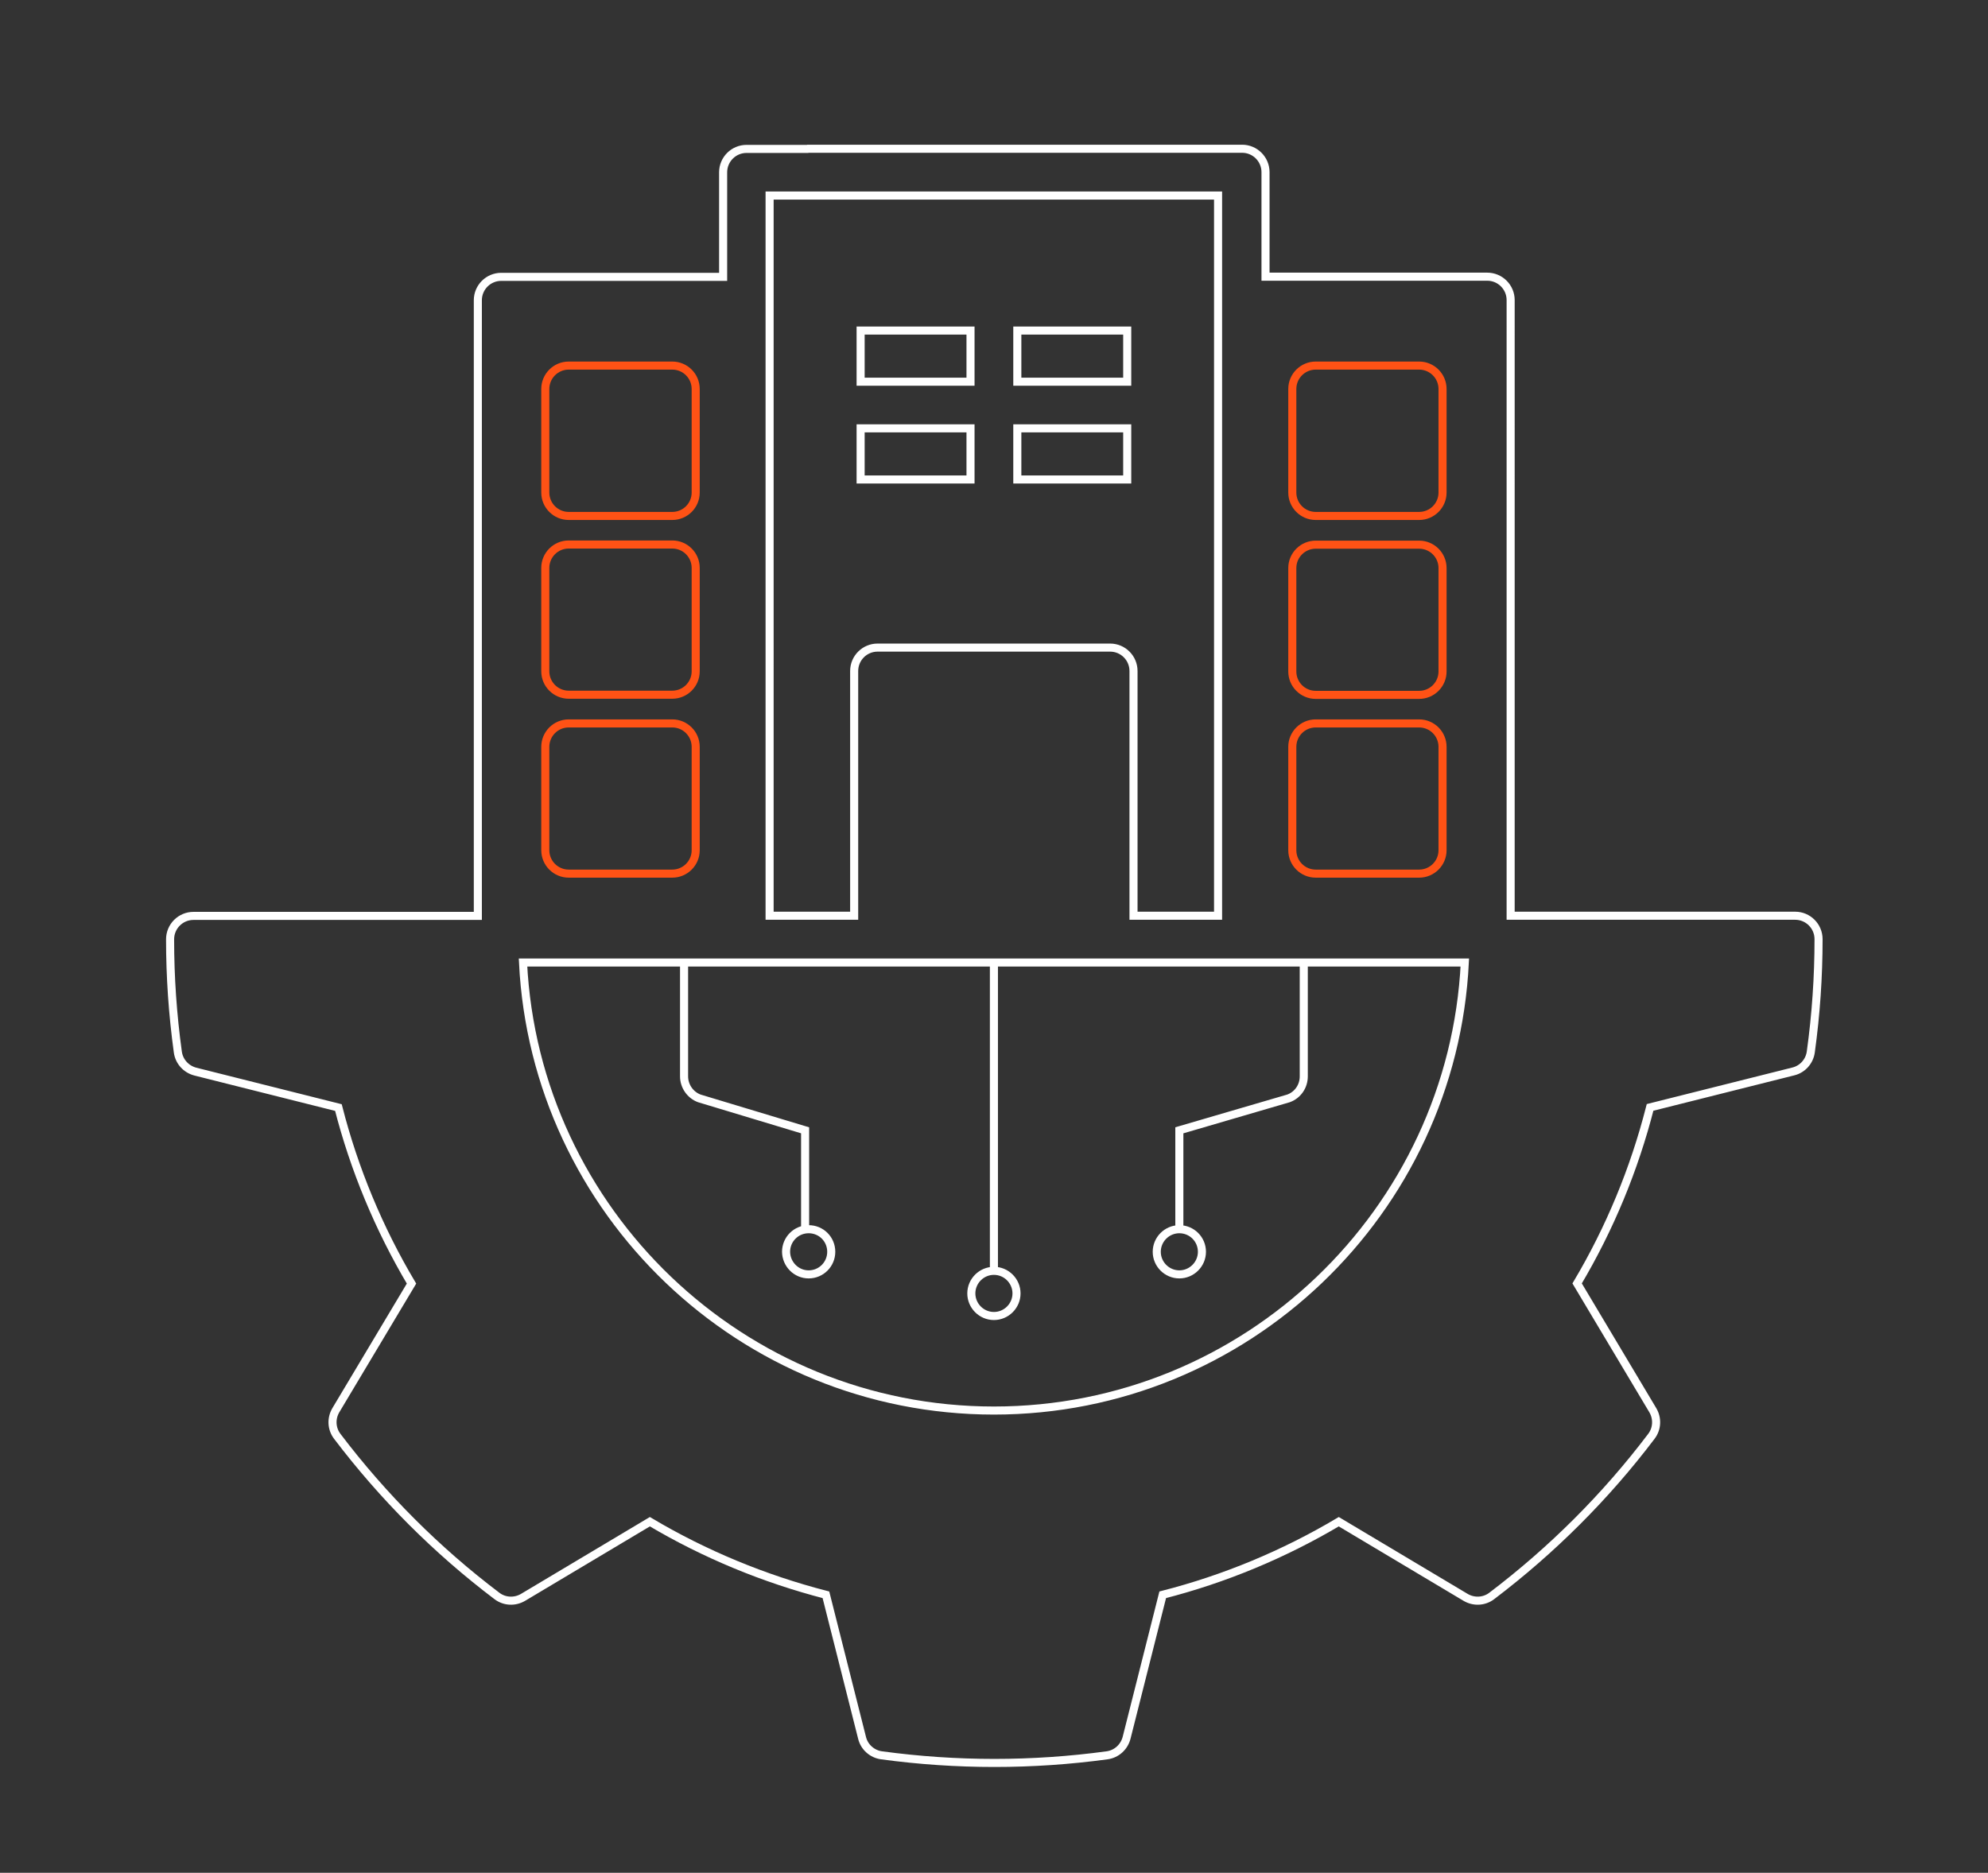 <?xml version="1.0" encoding="UTF-8"?>
<svg xmlns="http://www.w3.org/2000/svg" version="1.1" viewBox="0 0 123.19 116.08">
  <rect x="0" y="0" width="123.19" height="116.08" fill="#333333" stroke="none"/>
  <!-- Generator: Adobe Illustrator 30.0.0, SVG Export Plug-In . SVG Version: 2.1.1 Build 123)  -->
  <defs>
    <style>
      .st0 {
        stroke: #ff5215;
        stroke-width: .5px;
      }

      .st0, .st1 {
        fill: none;
        stroke-miterlimit: 10;
      }

      .st1 {
        stroke: #fff;
        stroke-width: .5px;
      }
    </style>
  </defs>
  <g id="Layer_3">
    <path class="st1" d="M63.04,20.49h6.81v3.17h-6.81v-3.17ZM63.04,26.55h6.81v3.17h-6.81v-3.17ZM53.33,20.49h6.81v3.17h-6.81v-3.17ZM53.33,26.55h6.81v3.17h-6.81v-3.17ZM50.04,9.23h-3.78c-.8,0-1.45.65-1.45,1.45h0v6.48h-13.75c-.8,0-1.45.65-1.45,1.45v38.16H11.99c-.8,0-1.45.65-1.45,1.45h0c0,2.34.16,4.67.48,6.99.08.59.51,1.06,1.08,1.21l8.87,2.23c.98,3.83,2.51,7.51,4.53,10.91l-4.69,7.85c-.3.51-.27,1.15.09,1.62,2.83,3.73,6.15,7.06,9.89,9.89.47.36,1.11.39,1.62.09l7.86-4.69c3.4,2.02,7.08,3.54,10.91,4.53l2.24,8.87c.14.57.62,1,1.21,1.08,4.64.63,9.34.63,13.97,0,.59-.08,1.06-.51,1.21-1.08l2.24-8.87c3.83-.98,7.51-2.51,10.91-4.53l7.86,4.69c.51.3,1.15.27,1.62-.09,3.73-2.83,7.06-6.15,9.89-9.89.36-.47.39-1.11.09-1.62l-4.69-7.86c2.02-3.4,3.54-7.07,4.52-10.91l8.88-2.23c.57-.14,1-.62,1.08-1.21.32-2.32.48-4.65.48-6.99,0-.8-.65-1.45-1.45-1.45h0,0s-17.63,0-17.63,0V18.6c0-.8-.65-1.45-1.45-1.45h-13.74v-6.48c0-.8-.65-1.45-1.45-1.45h-26.9ZM41.15,59.66h20.44v19.15M73.08,76.24v-6.18l6.77-1.98c.57-.21.94-.75.94-1.36v-7.06h9.98c-.76,15.44-13.56,27.77-29.18,27.77s-28.42-12.33-29.18-27.77h9.98v7.06c0,.6.38,1.15.94,1.36h0s6.56,1.98,6.56,1.98v6.18M60.97,59.66h21.06M48.71,77.59c0-.77.62-1.4,1.4-1.4s1.4.62,1.4,1.4c0,.77-.62,1.4-1.4,1.4,0,0,0,0,0,0-.77,0-1.39-.63-1.4-1.4h0ZM62.99,80.17c0,.77-.63,1.4-1.4,1.4-.77,0-1.4-.63-1.4-1.4,0-.77.63-1.4,1.4-1.4h0c.77,0,1.4.63,1.4,1.4,0,0,0,0,0,0ZM74.48,77.59c0,.77-.63,1.4-1.4,1.4-.77,0-1.4-.63-1.4-1.4,0-.77.63-1.4,1.4-1.4.77,0,1.4.62,1.4,1.4h0s0,0,0,0ZM75.48,12.12v44.64h-5.24v-15.17c0-.8-.65-1.45-1.45-1.45h-14.41c-.8,0-1.45.65-1.45,1.45v15.17h-5.24V12.12h27.78Z"/>
  </g>
  <g id="Layer_8">
    <path class="st0" d="M41.66,44.84h-6.42c-.8,0-1.45.65-1.45,1.45h0v6.41c0,.8.65,1.45,1.45,1.45h6.42c.8,0,1.45-.65,1.45-1.45v-6.41c0-.8-.65-1.45-1.45-1.45h0Z"/>
    <path class="st0" d="M41.66,33.75h-6.42c-.8,0-1.45.65-1.45,1.45v6.41c0,.8.65,1.45,1.45,1.45h6.42c.8,0,1.45-.65,1.45-1.45h0v-6.41c0-.8-.65-1.45-1.45-1.45h0Z"/>
    <path class="st0" d="M41.66,22.66h-6.42c-.8,0-1.45.65-1.45,1.45h0v6.42c0,.8.65,1.45,1.45,1.45h6.42c.8,0,1.45-.65,1.45-1.45h0v-6.42c0-.8-.65-1.45-1.45-1.45,0,0,0,0,0,0Z"/>
    <path class="st0" d="M81.53,43.07h6.41c.8,0,1.45-.65,1.45-1.45v-6.41c0-.8-.65-1.45-1.45-1.45h-6.41c-.8,0-1.45.65-1.45,1.45v6.41c0,.8.65,1.45,1.45,1.45h0Z"/>
    <path class="st0" d="M81.53,31.98h6.41c.8,0,1.45-.65,1.45-1.45v-6.42c0-.8-.65-1.45-1.45-1.45h-6.41c-.8,0-1.45.65-1.45,1.45h0v6.42c0,.8.65,1.45,1.45,1.45h0Z"/>
    <path class="st0" d="M81.53,54.15h6.41c.8,0,1.45-.65,1.45-1.45v-6.41c0-.8-.65-1.45-1.45-1.45h-6.41c-.8,0-1.45.65-1.45,1.45v6.41c0,.8.65,1.45,1.45,1.45h0Z"/>
  </g>
</svg>